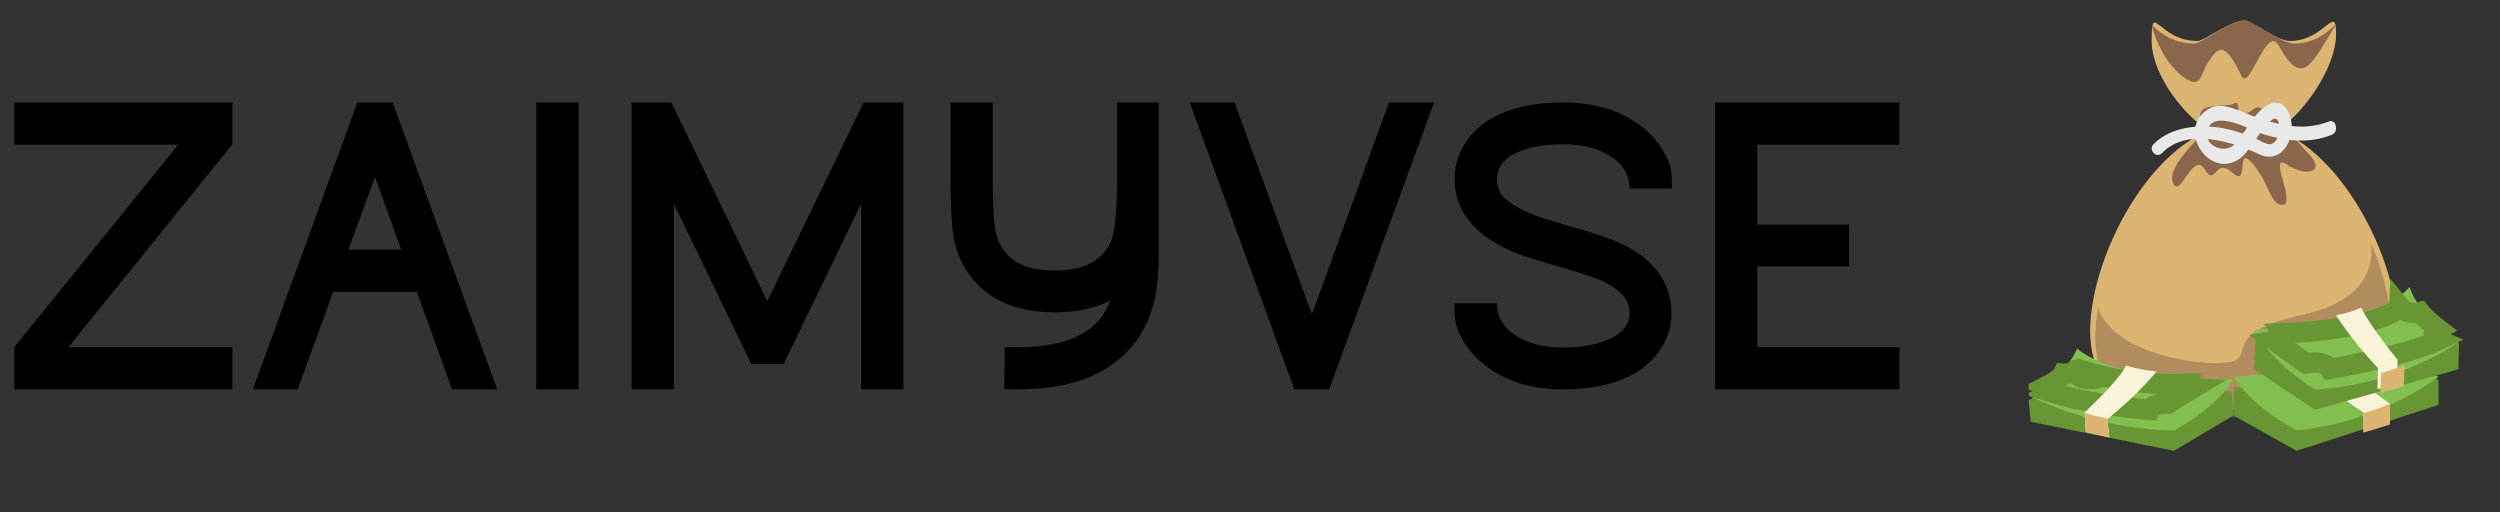 <svg width="122" height="25" viewBox="0 0 122 25" fill="none" xmlns="http://www.w3.org/2000/svg">
<rect x="0" y="0" width="122" height="25" fill="#333333" stroke="none"/>
<g clip-path="url(#clip0_163_758)">
<path d="M117 16.15C117 20 113.659 20 109.5 20C105.341 20 102 20 102 16.15C102 12.3 105.375 6 109.5 6C113.625 6 117 12.268 117 16.15Z" fill="#DBB471"/>
<path opacity="0.5" d="M116.719 16.389C116.719 15.044 116.358 13.403 115.702 11.828C115.833 12.845 115.57 14.65 112.453 15.339C108.024 16.291 110.32 17.538 108.581 17.702C107.105 17.833 103.167 17.242 102.38 15.011C102.314 15.503 102.249 15.963 102.249 16.422C102.281 20.359 105.53 20.359 109.5 20.359C113.47 20.359 116.719 20.359 116.719 16.389Z" fill="#89664C"/>
<path d="M109.759 18.897H109V20.276L112.069 22L119 19.759V18.552L116.459 17L109.759 18.897Z" fill="#699635"/>
<path d="M109 18.393C109 18.393 109.8 19.786 112.067 21C112.067 21 115.6 20.821 119 18.393C119 18.393 117.033 17.357 116.467 16C116.467 16 115.133 18 109 18.393Z" fill="#83BF4F"/>
<path d="M108.164 19.134L108.9 19.102L109 20.268L106.09 22L99.1 20.583L99 19.543L101.375 18L108.164 19.134Z" fill="#699635"/>
<path d="M109 18.508C109 18.508 108.281 19.786 106.123 20.999C106.123 20.999 102.596 21.097 99 19.294C99 19.294 100.918 18.246 101.363 17C101.363 17 102.87 18.639 109 18.508" fill="#83BF4F"/>
<path d="M106.642 18.738C106.642 18.738 106.544 18.929 107 18.953L105.795 19.691C105.795 19.691 105.079 19.643 104.916 20C104.916 20 101.986 19.762 100.098 19.143C100.098 19.143 100.488 18.929 100 18.786C100 18.786 100.553 18.5 100.684 18.238C100.684 18.238 101.205 18.286 101.367 18C101.433 17.977 103.386 18.834 106.642 18.738V18.738Z" stroke="#699635" stroke-miterlimit="10"/>
<path d="M102 19C102.552 19 103 18.776 103 18.5C103 18.224 102.552 18 102 18C101.448 18 101 18.224 101 18.5C101 18.776 101.448 19 102 19Z" fill="#699635"/>
<path d="M105.235 18.128C105.235 18.128 104.48 19.113 102.839 20.458L102.938 21.344L101.789 21.081L101.724 20.13C101.724 20.13 103.397 18.588 103.758 17.833C103.725 17.833 104.316 18.03 105.235 18.128Z" fill="#F9F3D9"/>
<path d="M112.814 17.898C112.814 17.898 113.11 18.686 115.341 20.13V21.081L116.621 20.688V19.703C116.621 19.703 115.079 18.62 114.16 17.538L112.814 17.898" fill="#F9F3D9"/>
<path d="M110.803 16.632L110.067 16.597L110 18.021L112.977 20L119.967 18.021L120 16.771L117.559 15L110.803 16.632Z" fill="#699635"/>
<path d="M110 16.101C110 16.101 110.748 17.623 112.959 19C112.959 19 116.497 19 120 16.681C120 16.681 118.061 15.486 117.585 14C117.585 14 116.122 16.029 110 16.101" fill="#83BF4F"/>
<path d="M111.4 16.267C111.4 16.267 111.582 16.533 111 16.633L112.527 17.733C112.527 17.733 113.4 17.533 113.691 18C113.691 18 117.327 17.4 119 16.6C119 16.6 118.455 16.367 119 16.067C119 16.067 118.345 15.567 118.091 15.233C118.091 15.233 117.473 15.4 117.145 15C117.145 15.033 115.836 16.1 111.4 16.267V16.267Z" stroke="#699635" stroke-miterlimit="10"/>
<path d="M114 15.379C114 15.379 114.655 16.483 116.045 17.965L116.018 19L116.973 18.655L117 17.552C117 17.552 115.582 15.828 115.227 15C115.255 15 114.791 15.241 114 15.379Z" fill="#F9F3D9"/>
<path d="M114 1.667C114 3.7 111.461 7 109.5 7C107.539 7 105 4.033 105 2C105 -0.033 105.289 2 107.25 2C107.539 2 108.889 1 109.5 1C109.918 1 111.107 2 111.75 2C113.454 2 114 0.133 114 1.667Z" fill="#DBB471"/>
<path d="M108.997 5.065C108.796 5.197 107.82 5.098 107.517 5.328C107.114 5.624 107.686 6.315 107.282 6.743C106.475 7.532 105.836 8.421 106.038 8.914C106.374 9.77 107.013 7.335 107.585 8.256C108.157 9.178 108.056 7.631 108.93 8.421C109.805 9.21 109.065 7.006 109.906 7.96C110.746 8.914 110.78 10 111.385 10C112.092 10 110.645 7.401 111.587 8.026C112.529 8.651 113.572 8.421 112.63 7.467C112.327 7.171 111.924 6.644 111.453 6.184C111.284 6.019 111.419 5.164 111.251 5.032C111.049 4.868 110.545 5.394 110.343 5.295C109.939 5.098 110.074 5.46 109.468 5.558C109.065 5.69 109.401 4.802 108.997 5.065" fill="#89664C"/>
<path d="M105.514 7.463C106.731 6.207 108.947 6.92 110.258 7.531C111.538 8.142 112.318 6.207 111.507 5.223C111.038 4.646 110.289 5.325 110.008 5.732C109.696 6.139 109.447 6.58 109.103 6.988C108.604 7.599 107.386 7.09 107.761 6.241C108.167 5.359 109.884 6.377 110.445 6.547C111.538 6.886 112.693 7.022 113.785 6.58C114.16 6.445 114.004 5.766 113.629 5.936C112.412 6.411 111.195 6.105 110.04 5.698C109.447 5.494 108.51 4.951 107.886 5.257C106.107 6.173 107.761 8.787 109.259 7.768C109.603 7.531 109.821 7.157 110.071 6.818C110.227 6.614 111.007 5.325 111.195 5.97C111.288 6.309 111.195 6.92 110.851 7.022C110.633 7.123 110.196 6.784 109.977 6.716C109.571 6.547 109.166 6.411 108.729 6.309C107.574 6.037 106.013 6.105 105.108 7.022C104.796 7.293 105.233 7.768 105.514 7.463" fill="#E8E8E8"/>
<path d="M114 1.187C113.651 1.487 113.023 2.125 111.977 2.125C111.279 2.125 109.988 1 109.535 1C108.872 1 107.407 2.125 107.093 2.125C105.942 2.125 105.314 1.487 105 1.225C105 1.225 105.384 2.912 106.57 3.774C107.442 4.374 107.337 3.662 107.791 2.987C108.244 2.312 108.558 1.975 109.36 3.662C109.779 4.599 110.581 1.112 111.209 2.237C112.36 4.299 112.779 3.175 114 1.187Z" fill="#89664C"/>
<path d="M116.193 18.194L116.161 19.178L117.309 18.85L117.342 17.8C117.342 17.833 116.653 18.095 116.193 18.194Z" fill="#DBB471"/>
<path d="M115.34 20.162V21.114L116.62 20.72V19.736C116.587 19.703 116.259 19.9 115.34 20.162" fill="#DBB471"/>
<path d="M102.839 20.425L102.937 21.344L101.789 21.081L101.723 20.13C101.691 20.13 102.15 20.294 102.839 20.425" fill="#DBB471"/>
</g>
<path d="M0.7 16.94L8.7 7.06H0.7V5H11.34V7.04L3.34 16.94H11.34V19H0.7V16.94ZM17.441 5H19.161L24.261 19H22.061L20.341 14.24H16.261L14.521 19H12.341L17.441 5ZM19.581 12.18L18.301 8.64L17.001 12.18H19.581ZM26.17 5H28.23V19H26.17V5ZM30.823 5H32.763L37.443 14.7L42.143 5H44.083V19H42.023V9.94L38.243 17.76H36.663L32.883 9.94V19H30.823V5ZM49.008 19L49.028 16.94H49.508C51.347 16.967 52.667 16.587 53.468 15.8C53.774 15.493 54.014 15.113 54.188 14.66C54.014 14.753 53.828 14.833 53.627 14.9C53.014 15.127 52.294 15.24 51.468 15.24C50.654 15.24 49.934 15.127 49.307 14.9C48.294 14.527 47.528 13.873 47.008 12.94C46.741 12.447 46.568 11.873 46.487 11.22C46.421 10.553 46.388 9.793 46.388 8.94V5H48.447V8.94C48.447 9.593 48.468 10.187 48.508 10.72C48.547 11.24 48.648 11.647 48.807 11.94C49.074 12.433 49.474 12.78 50.008 12.98C50.407 13.127 50.894 13.2 51.468 13.2C52.041 13.2 52.528 13.127 52.928 12.98C53.461 12.78 53.867 12.433 54.148 11.94C54.294 11.647 54.388 11.24 54.428 10.72C54.481 10.187 54.508 9.593 54.508 8.94V5H56.547V12.32C56.547 13.2 56.487 13.933 56.367 14.52C56.127 15.627 55.641 16.54 54.907 17.26C53.734 18.42 51.987 19 49.667 19H49.008ZM58.062 5H60.242L64.022 15.34L67.782 5H69.983L64.862 19H63.163L58.062 5ZM76.247 19C74.713 19 73.433 18.593 72.407 17.78C71.98 17.433 71.64 17.04 71.387 16.6C71.12 16.147 70.987 15.7 70.987 15.26V14.8H73.047V14.86C73.047 15.113 73.107 15.36 73.227 15.6C73.36 15.84 73.527 16.04 73.727 16.2C74.367 16.707 75.207 16.96 76.247 16.96C77.313 16.96 78.147 16.787 78.747 16.44C79.267 16.147 79.527 15.753 79.527 15.26C79.527 14.993 79.453 14.76 79.307 14.56C79.173 14.347 78.953 14.147 78.647 13.96C78.367 13.787 78.053 13.64 77.707 13.52C77.36 13.4 76.94 13.267 76.447 13.12L75.547 12.86C74.987 12.7 74.493 12.54 74.067 12.38C73.64 12.22 73.233 12.02 72.847 11.78C72.247 11.407 71.787 10.967 71.467 10.46C71.147 9.94 70.987 9.367 70.987 8.74C70.987 8.18 71.12 7.66 71.387 7.18C71.653 6.7 72.033 6.287 72.527 5.94C73.473 5.313 74.733 5 76.307 5C77.853 5 79.14 5.407 80.167 6.22C80.593 6.567 80.933 6.96 81.187 7.4C81.453 7.853 81.587 8.3 81.587 8.74V9.2H79.527V9.14C79.513 8.887 79.453 8.647 79.347 8.42C79.24 8.193 79.073 7.987 78.847 7.8C78.193 7.293 77.347 7.04 76.307 7.04C75.24 7.04 74.407 7.213 73.807 7.56C73.3 7.853 73.047 8.247 73.047 8.74C73.047 8.967 73.1 9.187 73.207 9.4C73.327 9.613 73.567 9.827 73.927 10.04C74.207 10.213 74.52 10.367 74.867 10.5C75.213 10.62 75.633 10.753 76.127 10.9L77.027 11.16C77.587 11.32 78.08 11.48 78.507 11.64C78.933 11.787 79.34 11.98 79.727 12.22C80.327 12.593 80.78 13.033 81.087 13.54C81.407 14.06 81.567 14.633 81.567 15.26C81.567 15.82 81.433 16.34 81.167 16.82C80.9 17.3 80.52 17.713 80.027 18.06C79.08 18.687 77.82 19 76.247 19ZM83.694 5H92.694V7.06H85.754V10.96H90.234V13H85.754V16.94H92.694V19H83.694V5Z" fill="black"/>
<defs>
<clipPath id="clip0_163_758">
<rect width="23" height="23" fill="white" transform="translate(99)"/>
</clipPath>
</defs>
</svg>
